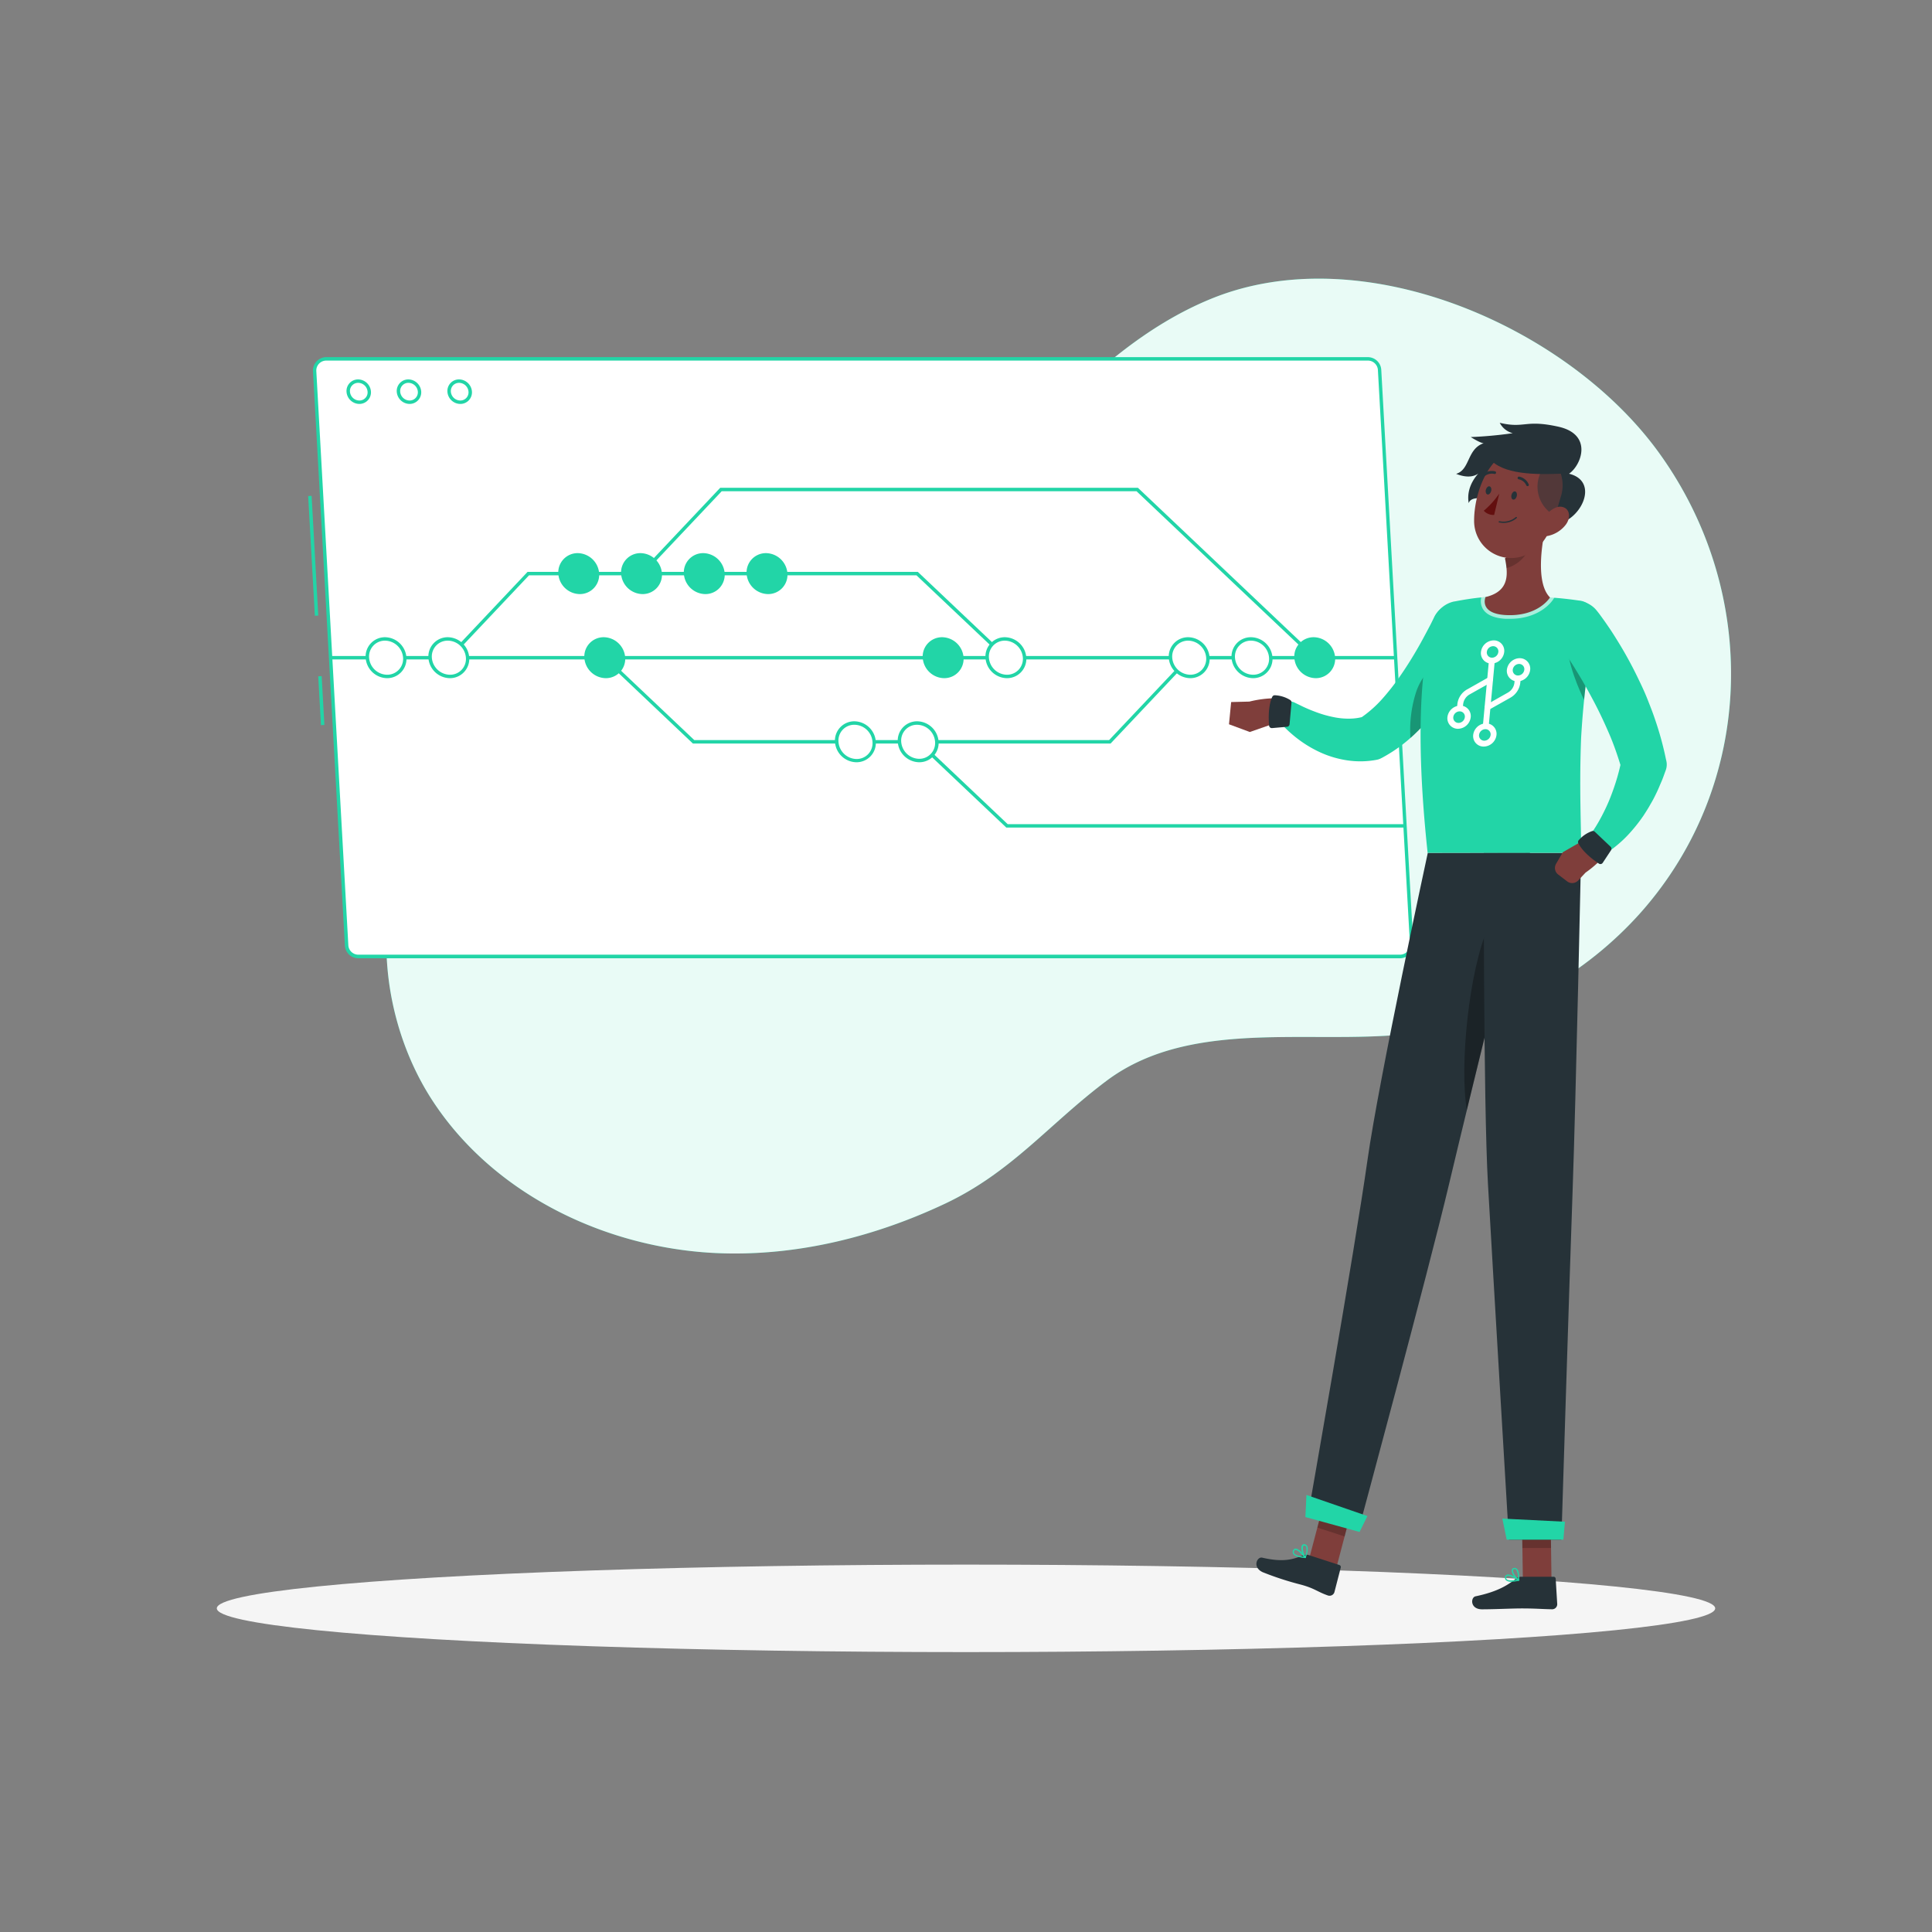 <svg xmlns="http://www.w3.org/2000/svg" viewBox="0 0 500 500"><rect x="0" y="0" width="500" height="500" fill="#808080" stroke="none"/><g id="freepik--background-simple--inject-47"><path d="M174.4,323.18c-24.86-3.91-48.44-17.09-62.25-38-17.59-26.61-17.6-68,10-87.71,12.09-8.64,26.61-13.06,40.71-17.74,21.29-7.07,42.4-15.1,61.62-26.67,18.27-11,31.35-28.69,46-43.87,12.48-12.94,26.35-25.09,43-31.88,39.18-16,92.18,7.15,115.81,39.8,26.15,36.13,25.13,85.48-4.68,119.07a96.25,96.25,0,0,1-54.35,30.57c-26.63,4.83-60.63-4.53-83.94,13-14.9,11.2-24.46,23.6-41.79,31.78-18,8.48-37.79,13.45-57.74,12.82A99.26,99.26,0,0,1,174.4,323.18Z" style="fill:#22D5A7"></path><path d="M174.4,323.18c-24.86-3.91-48.44-17.09-62.25-38-17.59-26.61-17.6-68,10-87.71,12.09-8.64,26.61-13.06,40.71-17.74,21.29-7.07,42.4-15.1,61.62-26.67,18.27-11,31.35-28.69,46-43.87,12.48-12.94,26.35-25.09,43-31.88,39.18-16,92.18,7.15,115.81,39.8,26.15,36.13,25.13,85.48-4.68,119.07a96.25,96.25,0,0,1-54.35,30.57c-26.63,4.83-60.63-4.53-83.94,13-14.9,11.2-24.46,23.6-41.79,31.78-18,8.48-37.79,13.45-57.74,12.82A99.26,99.26,0,0,1,174.4,323.18Z" style="fill:#fff;opacity:0.9"></path></g><g id="freepik--Shadow--inject-47"><ellipse id="freepik--path--inject-47" cx="250" cy="416.24" rx="193.89" ry="11.32" style="fill:#f5f5f5"></ellipse></g><g id="freepik--version-control--inject-47"><rect x="80.63" y="128.32" width="0.89" height="31.03" transform="translate(-7.89 4.74) rotate(-3.19)" style="fill:#22D5A7"></rect><rect x="82.72" y="174.99" width="0.89" height="12.66" transform="translate(-9.97 4.91) rotate(-3.19)" style="fill:#22D5A7"></rect><path d="M362.31,247.55H92.73a3,3,0,0,1-3-2.86L81.41,96.07a3,3,0,0,1,3-3.2H354a3,3,0,0,1,3,2.86l8.29,148.62A3,3,0,0,1,362.31,247.55Z" style="fill:#fff"></path><path d="M362.31,248H92.73a3.48,3.48,0,0,1-3.47-3.28L81,96.09a3.46,3.46,0,0,1,3.47-3.66H354a3.48,3.48,0,0,1,3.47,3.28l8.29,148.62a3.47,3.47,0,0,1-3.47,3.67ZM84.44,93.32A2.57,2.57,0,0,0,81.86,96l8.29,148.63a2.59,2.59,0,0,0,2.58,2.44H362.31a2.58,2.58,0,0,0,2.58-2.73L356.6,95.75A2.59,2.59,0,0,0,354,93.32Z" style="fill:#22D5A7"></path><path d="M93,104.54a3.37,3.37,0,0,1-3.32-3.15,3,3,0,0,1,3-3.2A3.38,3.38,0,0,1,96,101.34h0a3,3,0,0,1-3,3.2Zm-.3-5.46a2.13,2.13,0,0,0-1.56.66,2.09,2.09,0,0,0-.57,1.6A2.46,2.46,0,0,0,93,103.65a2.09,2.09,0,0,0,1.56-.66,2.06,2.06,0,0,0,.57-1.6h0A2.47,2.47,0,0,0,92.67,99.08Z" style="fill:#22D5A7"></path><path d="M106,104.54a3.38,3.38,0,0,1-3.32-3.15,3,3,0,0,1,3-3.2,3.39,3.39,0,0,1,3.33,3.15h0a3,3,0,0,1-.82,2.26A3,3,0,0,1,106,104.54Zm-.3-5.46a2.11,2.11,0,0,0-2.13,2.26,2.46,2.46,0,0,0,2.43,2.31,2.12,2.12,0,0,0,2.14-2.26h0A2.48,2.48,0,0,0,105.74,99.08Z" style="fill:#22D5A7"></path><path d="M119.12,104.54a3.38,3.38,0,0,1-3.33-3.15,3,3,0,0,1,.81-2.26,3,3,0,0,1,2.21-.94,3.39,3.39,0,0,1,3.33,3.15h0a3,3,0,0,1-3,3.2Zm-.31-5.46a2.14,2.14,0,0,0-1.56.66,2.17,2.17,0,0,0-.57,1.6,2.47,2.47,0,0,0,2.44,2.31,2.11,2.11,0,0,0,1.56-.66,2.14,2.14,0,0,0,.57-1.6A2.48,2.48,0,0,0,118.81,99.08Z" style="fill:#22D5A7"></path><rect x="85.55" y="169.77" width="275.65" height="0.89" style="fill:#22D5A7"></rect><polygon points="260.03 170.53 237.18 148.89 136.91 148.89 116.49 170.52 115.85 169.91 136.53 148 237.54 148 237.67 148.13 260.64 169.89 260.03 170.53" style="fill:#22D5A7"></polygon><polygon points="287.42 192.42 179.32 192.42 179.19 192.3 156.22 170.53 156.83 169.89 179.68 191.53 287.04 191.53 307.46 169.91 308.1 170.52 287.42 192.42" style="fill:#22D5A7"></polygon><polygon points="363.63 214.18 260.44 214.18 260.31 214.06 237.33 192.3 237.94 191.65 260.79 213.29 363.63 213.29 363.63 214.18" style="fill:#22D5A7"></polygon><path d="M104.78,170.21a4.54,4.54,0,0,1-4.58,4.85,5.2,5.2,0,0,1-5.13-4.85,4.54,4.54,0,0,1,4.59-4.85A5.19,5.19,0,0,1,104.78,170.21Z" style="fill:#fff"></path><path d="M100.2,175.51a5.65,5.65,0,0,1-5.57-5.27,5,5,0,0,1,5-5.33,5.65,5.65,0,0,1,5.56,5.28h0a5,5,0,0,1-5,5.32Zm-.54-9.71a4.1,4.1,0,0,0-4.14,4.39,4.74,4.74,0,0,0,4.68,4.43,4.09,4.09,0,0,0,3-1.28,4.13,4.13,0,0,0,1.12-3.1h0A4.76,4.76,0,0,0,99.66,165.8Z" style="fill:#22D5A7"></path><path d="M121,170.21a4.54,4.54,0,0,1-4.58,4.85,5.19,5.19,0,0,1-5.12-4.85,4.54,4.54,0,0,1,4.58-4.85A5.19,5.19,0,0,1,121,170.21Z" style="fill:#fff"></path><path d="M116.44,175.51a5.65,5.65,0,0,1-5.57-5.27,5,5,0,0,1,5-5.33,5.65,5.65,0,0,1,5.57,5.28h0a5,5,0,0,1-5,5.32Zm-.54-9.71a4.1,4.1,0,0,0-4.14,4.39,4.76,4.76,0,0,0,4.68,4.43,4.09,4.09,0,0,0,4.14-4.38h0A4.76,4.76,0,0,0,115.9,165.8Z" style="fill:#22D5A7"></path><path d="M226.24,192a4.54,4.54,0,0,1-4.58,4.86,5.2,5.2,0,0,1-5.12-4.86,4.54,4.54,0,0,1,4.58-4.85A5.18,5.18,0,0,1,226.24,192Z" style="fill:#fff"></path><path d="M221.66,197.27a5.65,5.65,0,0,1-5.57-5.27,5,5,0,0,1,5-5.33,5.65,5.65,0,0,1,5.57,5.28h0a5,5,0,0,1-5,5.32Zm-.54-9.7A4.08,4.08,0,0,0,217,192a4.76,4.76,0,0,0,4.68,4.43A4.09,4.09,0,0,0,225.8,192h0A4.75,4.75,0,0,0,221.12,187.57Z" style="fill:#22D5A7"></path><path d="M242.49,192a4.54,4.54,0,0,1-4.58,4.86,5.2,5.2,0,0,1-5.13-4.86,4.54,4.54,0,0,1,4.58-4.85A5.2,5.2,0,0,1,242.49,192Z" style="fill:#fff"></path><path d="M237.91,197.27a5.65,5.65,0,0,1-5.57-5.27,5,5,0,0,1,5-5.33,5.65,5.65,0,0,1,5.57,5.28,5,5,0,0,1-5,5.32Zm-.55-9.7a4.08,4.08,0,0,0-4.13,4.38,4.74,4.74,0,0,0,4.68,4.43A4.09,4.09,0,0,0,242,192,4.74,4.74,0,0,0,237.36,187.57Z" style="fill:#22D5A7"></path><polygon points="339.96 170.53 294.13 127.13 186.78 127.13 166.36 148.75 165.71 148.14 186.39 126.24 294.49 126.24 294.62 126.36 340.57 169.89 339.96 170.53" style="fill:#22D5A7"></polygon><ellipse cx="149.79" cy="148.45" rx="4.72" ry="4.99" transform="translate(-61.06 152.32) rotate(-45.79)" style="fill:#22D5A7"></ellipse><path d="M150.06,153.75a5.65,5.65,0,0,1-5.57-5.28,5,5,0,0,1,5-5.32,5.65,5.65,0,0,1,5.57,5.27,5,5,0,0,1-5,5.33Zm-.54-9.71a4.11,4.11,0,0,0-3,1.28,4.16,4.16,0,0,0-1.11,3.1,4.76,4.76,0,0,0,4.68,4.44,4.1,4.1,0,0,0,4.14-4.39A4.76,4.76,0,0,0,149.52,144Z" style="fill:#22D5A7"></path><ellipse cx="166.03" cy="148.45" rx="4.72" ry="4.99" transform="translate(-56.14 163.98) rotate(-45.8)" style="fill:#22D5A7"></ellipse><path d="M166.31,153.75a5.65,5.65,0,0,1-5.57-5.28,5,5,0,0,1,5-5.32,5.65,5.65,0,0,1,5.57,5.27h0a5,5,0,0,1-5,5.33Zm-.55-9.71a4.09,4.09,0,0,0-4.13,4.38,4.74,4.74,0,0,0,4.68,4.44,4.09,4.09,0,0,0,4.13-4.39h0A4.74,4.74,0,0,0,165.76,144Z" style="fill:#22D5A7"></path><ellipse cx="182.28" cy="148.45" rx="4.72" ry="4.99" transform="translate(-51.23 175.61) rotate(-45.79)" style="fill:#22D5A7"></ellipse><path d="M182.55,153.75a5.65,5.65,0,0,1-5.57-5.28,5,5,0,0,1,5-5.32,5.66,5.66,0,0,1,5.57,5.27h0a5.08,5.08,0,0,1-1.36,3.77A5,5,0,0,1,182.55,153.75ZM182,144a4.09,4.09,0,0,0-4.14,4.38,4.74,4.74,0,0,0,4.68,4.44,4.1,4.1,0,0,0,4.14-4.39h0A4.76,4.76,0,0,0,182,144Z" style="fill:#22D5A7"></path><path d="M203.38,148.45a4.55,4.55,0,0,1-4.59,4.85,5.19,5.19,0,0,1-5.12-4.85,4.54,4.54,0,0,1,4.58-4.86A5.21,5.21,0,0,1,203.38,148.45Z" style="fill:#22D5A7"></path><path d="M198.79,153.75a5.66,5.66,0,0,1-5.57-5.28,5,5,0,0,1,5-5.32,5.65,5.65,0,0,1,5.57,5.27,5,5,0,0,1-5,5.33Zm-.54-9.71a4.11,4.11,0,0,0-3,1.28,4.16,4.16,0,0,0-1.11,3.1,4.76,4.76,0,0,0,4.68,4.44,4.1,4.1,0,0,0,4.14-4.39A4.76,4.76,0,0,0,198.25,144Z" style="fill:#22D5A7"></path><path d="M249,170.21a4.54,4.54,0,0,1-4.58,4.85,5.19,5.19,0,0,1-5.13-4.85,4.54,4.54,0,0,1,4.58-4.85A5.2,5.2,0,0,1,249,170.21Z" style="fill:#22D5A7"></path><path d="M244.37,175.51a5.65,5.65,0,0,1-5.57-5.27,5,5,0,0,1,5-5.33,5.65,5.65,0,0,1,5.57,5.28,5,5,0,0,1-5,5.32Zm-.55-9.71a4.09,4.09,0,0,0-4.13,4.39,4.74,4.74,0,0,0,4.68,4.43,4.09,4.09,0,0,0,4.13-4.38A4.74,4.74,0,0,0,243.82,165.8Z" style="fill:#22D5A7"></path><path d="M161.38,170.21a4.54,4.54,0,0,1-4.59,4.85,5.19,5.19,0,0,1-5.12-4.85,4.54,4.54,0,0,1,4.58-4.85A5.2,5.2,0,0,1,161.38,170.21Z" style="fill:#22D5A7"></path><path d="M156.8,175.51a5.65,5.65,0,0,1-5.57-5.27,5,5,0,0,1,5-5.33,5.65,5.65,0,0,1,5.57,5.28,5,5,0,0,1-5,5.32Zm-.55-9.71a4.11,4.11,0,0,0-4.14,4.39,4.76,4.76,0,0,0,4.69,4.43,4.09,4.09,0,0,0,4.13-4.38A4.74,4.74,0,0,0,156.25,165.8Z" style="fill:#22D5A7"></path><path d="M265.19,170.21a4.54,4.54,0,0,1-4.58,4.85,5.2,5.2,0,0,1-5.13-4.85,4.54,4.54,0,0,1,4.59-4.85A5.19,5.19,0,0,1,265.19,170.21Z" style="fill:#fff"></path><path d="M260.61,175.51a5.65,5.65,0,0,1-5.57-5.27,5,5,0,0,1,5-5.33,5.66,5.66,0,0,1,5.57,5.28h0a5,5,0,0,1-5,5.32Zm-.54-9.71a4.1,4.1,0,0,0-4.14,4.39,4.74,4.74,0,0,0,4.68,4.43,4.11,4.11,0,0,0,3-1.28,4.16,4.16,0,0,0,1.11-3.1h0A4.76,4.76,0,0,0,260.07,165.8Z" style="fill:#22D5A7"></path><path d="M328.88,170.21a4.54,4.54,0,0,1-4.59,4.85,5.19,5.19,0,0,1-5.12-4.85,4.54,4.54,0,0,1,4.58-4.85A5.2,5.2,0,0,1,328.88,170.21Z" style="fill:#fff"></path><path d="M324.29,175.51a5.67,5.67,0,0,1-5.57-5.27,5.06,5.06,0,0,1,1.36-3.77,5,5,0,0,1,3.67-1.56,5.65,5.65,0,0,1,5.57,5.28h0a5,5,0,0,1-5,5.32Zm-.54-9.71a4.11,4.11,0,0,0-4.14,4.39,4.76,4.76,0,0,0,4.68,4.43,4.09,4.09,0,0,0,4.14-4.38h0A4.74,4.74,0,0,0,323.75,165.8Z" style="fill:#22D5A7"></path><path d="M312.63,170.21a4.54,4.54,0,0,1-4.58,4.85,5.19,5.19,0,0,1-5.12-4.85,4.54,4.54,0,0,1,4.58-4.85A5.19,5.19,0,0,1,312.63,170.21Z" style="fill:#fff"></path><path d="M308.05,175.51a5.65,5.65,0,0,1-5.57-5.27,5,5,0,0,1,5-5.33,5.65,5.65,0,0,1,5.57,5.28h0a5,5,0,0,1-5,5.32Zm-.54-9.71a4.1,4.1,0,0,0-4.14,4.39,4.76,4.76,0,0,0,4.68,4.43,4.11,4.11,0,0,0,3-1.28,4.16,4.16,0,0,0,1.11-3.1h0A4.76,4.76,0,0,0,307.51,165.8Z" style="fill:#22D5A7"></path><path d="M345.12,170.21a4.54,4.54,0,0,1-4.58,4.85,5.2,5.2,0,0,1-5.13-4.85,4.54,4.54,0,0,1,4.59-4.85A5.19,5.19,0,0,1,345.12,170.21Z" style="fill:#22D5A7"></path><path d="M340.54,175.51a5.65,5.65,0,0,1-5.57-5.27,5,5,0,0,1,5-5.33,5.65,5.65,0,0,1,5.56,5.28,5,5,0,0,1-5,5.32ZM340,165.8a4.1,4.1,0,0,0-4.14,4.39,4.74,4.74,0,0,0,4.68,4.43,4.09,4.09,0,0,0,3-1.28,4.13,4.13,0,0,0,1.12-3.1A4.76,4.76,0,0,0,340,165.8Z" style="fill:#22D5A7"></path></g><g id="freepik--Character--inject-47"><path d="M406.06,122.6c3.21-2.18,6.27-10.19-2.79-12.18-8.69-1.92-8.64.55-15.14-1a5.25,5.25,0,0,0,3.37,2.69,106.15,106.15,0,0,1-10.87,1s2.48,1.59,3.35,1.59c-4.38,1.5-3.48,6.86-7.14,7.93,4.76,1.9,6.4-.73,6.4-.73s-4,3.38-3.14,8.31c.84-2.68,7.37-.33,7.37-.33s8.15,6.35,14.81,5.83S414.26,124.61,406.06,122.6Z" style="fill:#263238"></path><polygon points="345.86 405.68 338.81 403.39 343.19 386.76 350.24 389.05 345.86 405.68" style="fill:#7f3e3b"></polygon><path d="M338.7,402.45l7.92,2.57a.54.54,0,0,1,.37.65l-1.65,6.4a1.31,1.31,0,0,1-1.64.85c-2.74-.94-3.39-1.82-6.92-2.79a79.4,79.4,0,0,1-10-3.25c-2.76-1.29-1.44-4.07-.13-3.76,5.89,1.36,8.23.29,10.73-.63A2.16,2.16,0,0,1,338.7,402.45Z" style="fill:#263238"></path><polygon points="350.24 389.06 343.19 386.76 340.93 395.34 347.99 397.63 350.24 389.06" style="opacity:0.2"></polygon><path d="M369.51,220.72s-12.66,58.55-15.62,79.6c-3.25,23.05-15.46,92.27-15.46,92.27l13.09,3.62s18.14-67.13,23.44-89.54c5.75-24.33,21-86,21-86Z" style="fill:#263238"></path><path d="M385.15,239.92c-5,11.34-7.47,36-5.53,47.35,3.54-14.55,7.8-31.85,11.09-45.16C389.6,238.25,387.76,234,385.15,239.92Z" style="opacity:0.3"></path><polygon points="351.85 396.47 337.83 392.61 338.11 386.9 353.89 392.35 351.85 396.47" style="fill:#22D5A7"></polygon><path d="M335.8,402.87a9.63,9.63,0,0,0,2,.36.18.18,0,0,0,.16-.28c-.18-.23-1.73-2.24-2.7-2.18a.65.65,0,0,0-.54.34,1,1,0,0,0-.08,1A2,2,0,0,0,335.8,402.87Zm1.59,0c-1.34-.16-2.26-.5-2.48-.93a.62.62,0,0,1,.07-.63.32.32,0,0,1,.26-.17C335.76,401.08,336.74,402.06,337.39,402.84Z" style="fill:#22D5A7"></path><path d="M337.73,403.22h.08a.2.2,0,0,0,.13-.11c0-.08.85-2.06.36-3a.85.85,0,0,0-.62-.45.66.66,0,0,0-.76.3c-.41.72.16,2.53.73,3.18Zm0-3.17a.5.5,0,0,1,.31.26,3.85,3.85,0,0,1-.27,2.39,3.52,3.52,0,0,1-.51-2.53c0-.09.14-.19.39-.14Z" style="fill:#22D5A7"></path><path d="M379.77,156.7a6.49,6.49,0,0,0-8.65,3.09l-.06.14c-.24.49-.58,1.19-.89,1.8l-1,1.89c-.67,1.25-1.34,2.52-2.05,3.75-1.41,2.48-2.91,4.89-4.49,7.19a61.91,61.91,0,0,1-5,6.42,30.57,30.57,0,0,1-5.2,4.61,13.34,13.34,0,0,1-2.88.39,19,19,0,0,1-4.55-.42,29.07,29.07,0,0,1-4.81-1.42c-.81-.3-1.63-.64-2.42-1-.4-.18-.81-.37-1.2-.57l-1.1-.53-.46-.23a3.22,3.22,0,0,0-3.83,5c.45.52.77.88,1.17,1.3s.77.77,1.17,1.15c.81.73,1.64,1.44,2.52,2.09a30.48,30.48,0,0,0,5.79,3.43,26,26,0,0,0,6.84,2,22.81,22.81,0,0,0,7.59-.14,4,4,0,0,0,1.18-.41l.35-.18a38.5,38.5,0,0,0,8.68-6.42,62,62,0,0,0,6.65-7.59,84.4,84.4,0,0,0,5.41-8.18c.81-1.4,1.6-2.81,2.33-4.26.37-.72.74-1.45,1.09-2.19s.67-1.44,1.05-2.34A6.5,6.5,0,0,0,379.77,156.7Z" style="fill:#22D5A7"></path><path d="M366.62,178.71c3.14-8.34,9.81-8.48,12.7-6.27-.21.39-.43.78-.65,1.17a84.91,84.91,0,0,1-5.15,7.91,65.35,65.35,0,0,1-6.27,7.38c-.72.71-1.46,1.41-2.23,2.09A32,32,0,0,1,366.62,178.71Z" style="opacity:0.3"></path><path d="M329.78,180.71a29,29,0,0,0-6.44.86l-4.72.12-.56,5.75,5.39,2,6-2.09a4.18,4.18,0,0,0,2.54-2.81h0C332.57,182.71,331.46,180.76,329.78,180.71Z" style="fill:#7f3e3b"></path><path d="M333.9,181.16a8.21,8.21,0,0,0-4-1.23.7.7,0,0,0-.64.41c-1.11,2.43-.95,5.95-.82,7.44a.71.71,0,0,0,.78.65l3.86-.34a.73.73,0,0,0,.66-.65l.5-5.6A.73.73,0,0,0,333.9,181.16Z" style="fill:#263238"></path><polygon points="401.53 408.92 394.12 408.92 393.86 391.75 401.28 391.75 401.53 408.92" style="fill:#7f3e3b"></polygon><path d="M393.73,408.06h8.33a.53.53,0,0,1,.55.51l.4,6.59a1.32,1.32,0,0,1-1.29,1.32c-2.9-.05-4.29-.22-8-.22-2.26,0-7,.23-10.15.23s-3-3.08-1.71-3.36c5.92-1.24,8.45-3,10.54-4.61A2.09,2.09,0,0,1,393.73,408.06Z" style="fill:#263238"></path><polygon points="401.28 391.76 393.86 391.76 394 400.61 401.41 400.61 401.28 391.76" style="opacity:0.2"></polygon><path d="M384,220.72s-.12,64.41,1.08,85.64c1.32,23.24,5.43,92.11,5.43,92.11h13.57s2.08-67,2.9-90c.89-25,2.21-87.75,2.21-87.75Z" style="fill:#263238"></path><polygon points="404.6 398.47 389.93 398.47 388.81 393.01 405 393.82 404.6 398.47" style="fill:#22D5A7"></polygon><path d="M391.1,409.35a9.51,9.51,0,0,0,2-.26.19.19,0,0,0,.13-.14.19.19,0,0,0-.07-.17c-.24-.17-2.34-1.6-3.24-1.24a.67.67,0,0,0-.41.48,1,1,0,0,0,.22.94A2,2,0,0,0,391.1,409.35Zm1.5-.51c-1.32.26-2.3.22-2.65-.12a.64.64,0,0,1-.12-.62.3.3,0,0,1,.19-.24C390.51,407.67,391.74,408.29,392.6,408.84Z" style="fill:#22D5A7"></path><path d="M393,409.09a.12.12,0,0,0,.08,0,.16.16,0,0,0,.09-.14c0-.09.17-2.22-.57-2.94a.9.9,0,0,0-.74-.24.66.66,0,0,0-.62.52c-.17.81.93,2.36,1.67,2.8A.15.15,0,0,0,393,409.09Zm-1-3a.53.53,0,0,1,.37.15,3.9,3.9,0,0,1,.48,2.36c-.64-.55-1.38-1.73-1.26-2.26,0-.1.07-.22.33-.25Z" style="fill:#22D5A7"></path><path d="M412.87,160.94a4.72,4.72,0,0,0-4-5.5h-.08c-2.39-.35-5.39-.71-8.33-.85a147.89,147.89,0,0,0-16.85,0c-2.59.24-5.12.67-7.14,1.06l-.08,0a7.11,7.11,0,0,0-5.4,4.94c-2.41,8.15-5.3,24.79-1.52,60.12h39.65c.28-3.54-.51-15.06.07-29.73A234.86,234.86,0,0,1,412.87,160.94Z" style="fill:#22D5A7"></path><line x1="386.3" y1="168.72" x2="384.31" y2="190.2" style="fill:#22D5A7"></line><path d="M384.23,191a.69.69,0,0,1-.69-.76l2-21.48a.85.85,0,0,1,.83-.76.68.68,0,0,1,.69.76l-2,21.48A.86.86,0,0,1,384.23,191Z" style="fill:#fff"></path><path d="M388.55,168.72a2.52,2.52,0,0,1-2.46,2.25,2,2,0,0,1-2-2.25,2.51,2.51,0,0,1,2.46-2.25A2,2,0,0,1,388.55,168.72Z" style="fill:#22D5A7"></path><path d="M386,171.73a2.7,2.7,0,0,1-2.73-3,3.38,3.38,0,0,1,3.29-3,2.7,2.7,0,0,1,2.73,3A3.37,3.37,0,0,1,386,171.73Zm.42-4.5a1.66,1.66,0,0,0-1.63,1.49,1.34,1.34,0,0,0,1.35,1.49,1.67,1.67,0,0,0,1.63-1.49A1.34,1.34,0,0,0,386.44,167.23Z" style="fill:#fff"></path><path d="M386.56,190.2a2.53,2.53,0,0,1-2.46,2.25,2,2,0,0,1-2.05-2.25,2.52,2.52,0,0,1,2.46-2.25A2,2,0,0,1,386.56,190.2Z" style="fill:#22D5A7"></path><path d="M384,193.21a2.7,2.7,0,0,1-2.74-3,3.38,3.38,0,0,1,3.29-3,2.7,2.7,0,0,1,2.74,3A3.38,3.38,0,0,1,384,193.21Zm.41-4.5a1.68,1.68,0,0,0-1.63,1.49,1.34,1.34,0,0,0,1.36,1.49,1.68,1.68,0,0,0,1.63-1.49A1.34,1.34,0,0,0,384.44,188.71Z" style="fill:#fff"></path><path d="M385,183l5.59-3.15a4.16,4.16,0,0,0,2.13-3.22l.31-3.32" style="fill:#22D5A7"></path><path d="M384.9,183.77a.68.68,0,0,1-.62-.37.81.81,0,0,1,.36-1l5.59-3.15a3.36,3.36,0,0,0,1.7-2.57l.31-3.31a.86.86,0,0,1,.83-.77.69.69,0,0,1,.69.77l-.31,3.31a5.09,5.09,0,0,1-2.56,3.88l-5.59,3.15A.85.85,0,0,1,384.9,183.77Z" style="fill:#fff"></path><path d="M395.25,173.32a2.53,2.53,0,0,1-2.46,2.26,2,2,0,0,1-2.05-2.26,2.53,2.53,0,0,1,2.47-2.25A2,2,0,0,1,395.25,173.32Z" style="fill:#22D5A7"></path><path d="M392.72,176.34a2.71,2.71,0,0,1-2.74-3,3.39,3.39,0,0,1,3.3-3,2.71,2.71,0,0,1,2.73,3A3.37,3.37,0,0,1,392.72,176.34Zm.42-4.51a1.68,1.68,0,0,0-1.64,1.5,1.35,1.35,0,0,0,1.36,1.49,1.68,1.68,0,0,0,1.63-1.49A1.34,1.34,0,0,0,393.14,171.83Z" style="fill:#fff"></path><path d="M385.63,175.9l-5.58,3.15a4.2,4.2,0,0,0-2.13,3.22l-.31,3.32" style="fill:#22D5A7"></path><path d="M377.54,186.35a.68.68,0,0,1-.69-.76l.31-3.32a5,5,0,0,1,2.56-3.87l5.58-3.15a.73.73,0,0,1,1,.26.82.82,0,0,1-.36,1.05l-5.59,3.15a3.33,3.33,0,0,0-1.69,2.56l-.31,3.32A.85.85,0,0,1,377.54,186.35Z" style="fill:#fff"></path><path d="M375.35,185.59a2.53,2.53,0,0,1,2.47-2.25,2,2,0,0,1,2,2.25,2.53,2.53,0,0,1-2.46,2.26A2,2,0,0,1,375.35,185.59Z" style="fill:#22D5A7"></path><path d="M377.33,188.61a2.72,2.72,0,0,1-2.74-3,3.39,3.39,0,0,1,3.3-3,2.7,2.7,0,0,1,2.73,3A3.38,3.38,0,0,1,377.33,188.61Zm.42-4.51a1.68,1.68,0,0,0-1.64,1.49,1.35,1.35,0,0,0,1.36,1.5,1.68,1.68,0,0,0,1.63-1.5A1.34,1.34,0,0,0,377.75,184.1Z" style="fill:#fff"></path><path d="M412.49,163.12c-.82,4.74-1.84,11.19-2.53,18,0,0-3.62-7.1-4.28-13.17S410.19,161.42,412.49,163.12Z" style="opacity:0.3"></path><path d="M415.19,221.54a28.54,28.54,0,0,1-4.86,4.3l-1.87,2a2.14,2.14,0,0,1-2.88.26l-2.32-1.77a2.14,2.14,0,0,1-.55-2.78l1.75-3,5.53-3.18a4.18,4.18,0,0,1,3.78-.07h0C415.52,218.13,416.26,220.25,415.19,221.54Z" style="fill:#7f3e3b"></path><path d="M431.25,196.93l-.12-.52A82.3,82.3,0,0,0,428.26,186c-.56-1.69-1.23-3.34-1.88-5s-1.39-3.26-2.16-4.85a104,104,0,0,0-5-9.32c-.92-1.5-1.84-3-2.84-4.46-.5-.73-1-1.46-1.53-2.19s-1-1.41-1.69-2.24a6.5,6.5,0,0,0-10.38,7.81l.13.18c.35.49.84,1.17,1.26,1.79l1.31,1.94c.85,1.31,1.71,2.64,2.53,4,1.66,2.68,3.19,5.44,4.65,8.22s2.77,5.63,4,8.5c1.05,2.5,1.91,5,2.71,7.59-.26,1.12-.54,2.25-.87,3.36-.5,1.7-1.08,3.36-1.72,5s-1.4,3.26-2.22,4.83c-.42.79-.84,1.57-1.3,2.31-.22.39-.46.75-.69,1.11l-.35.53a3.29,3.29,0,0,0-.27.44l-.41,2a2.91,2.91,0,0,0,4.49,3l.82-.55.7-.51c.45-.35.89-.7,1.31-1.06a30.56,30.56,0,0,0,2.4-2.28,42.08,42.08,0,0,0,4.11-5.12c.58-.91,1.19-1.83,1.71-2.79a32,32,0,0,0,1.54-2.89c.5-1,.89-2,1.33-3s.76-2,1.14-3A4.27,4.27,0,0,0,431.25,196.93Z" style="fill:#22D5A7"></path><path d="M412,215.1a8.15,8.15,0,0,0-3.45,2.37.7.7,0,0,0-.08.76c1.21,2.38,4.06,4.44,5.32,5.27a.71.71,0,0,0,1-.21l2.14-3.24a.72.72,0,0,0-.11-.92l-4.08-3.87A.7.7,0,0,0,412,215.1Z" style="fill:#263238"></path><g style="opacity:0.6"><path d="M400.49,154.58a147.71,147.71,0,0,0-16.84,0l-.28,0a4,4,0,0,0,.43,3.07c.94,1.5,2.91,2.34,5.87,2.5l1.11,0c8.05,0,11.09-4.86,11.22-5.07l.28-.45Z" style="fill:#fff"></path></g><path d="M384.45,154.52c4.9-1.16,5.76-4.19,5.43-7.52a19.92,19.92,0,0,0-.39-2.48l6.14-5.1,4.51-3.74c-1.25,5.43-2.66,15.32,1,18.94,0,0-3,5-11.43,4.56C382.64,158.79,384.45,154.52,384.45,154.52Z" style="fill:#7f3e3b"></path><path d="M389.49,144.52a19.92,19.92,0,0,1,.39,2.48c2.29-.46,5.35-2.9,5.67-5.24a10.66,10.66,0,0,0,.08-2.34Z" style="opacity:0.2"></path><path d="M403.94,128.56c-2.13,7.06-3,11.29-7.52,14.24a9.59,9.59,0,0,1-14.92-8.11c0-6.73,3.46-17.15,11.18-18.59A9.7,9.7,0,0,1,403.94,128.56Z" style="fill:#7f3e3b"></path><path d="M405,122.55c-5.71.24-15,.62-19-3.3,5.76-5,9.47-5.62,13.84-4.83S405,122.55,405,122.55Z" style="fill:#263238"></path><path d="M398.94,121.87a8.52,8.52,0,0,0,4.12,11.9,16.35,16.35,0,0,0,1.79-12.08Z" style="fill:#263238;opacity:0.5"></path><path d="M405.11,135.93a7.91,7.91,0,0,1-4.55,2.77c-2.27.41-2.8-1.69-1.67-3.74,1-1.84,3.43-4.27,5.47-3.76S406.56,134.14,405.11,135.93Z" style="fill:#7f3e3b"></path><path d="M392.55,128.38c-.14.58-.56,1-.95.91s-.58-.61-.44-1.19.56-1,.94-.92S392.68,127.79,392.55,128.38Z" style="fill:#263238"></path><path d="M385.92,127.05c-.14.58-.56,1-.94.92s-.59-.61-.45-1.19.56-1,.94-.92S386.06,126.47,385.92,127.05Z" style="fill:#263238"></path><path d="M388,127.76a22.22,22.22,0,0,1-4,4.42,3.42,3.42,0,0,0,2.68,1.09Z" style="fill:#630f0f"></path><path d="M388.68,135.31a5.13,5.13,0,0,0,3.85-1.24.16.16,0,0,0,0-.24.18.18,0,0,0-.25,0,4.89,4.89,0,0,1-4.22,1.05.17.17,0,0,0-.2.14.18.18,0,0,0,.13.21Z" style="fill:#263238"></path><path d="M395.28,125.81a.33.33,0,0,0,.17,0,.34.34,0,0,0,.18-.46,3.37,3.37,0,0,0-2.48-2,.34.34,0,0,0-.39.3.35.35,0,0,0,.3.4A2.67,2.67,0,0,1,395,125.6.35.35,0,0,0,395.28,125.81Z" style="fill:#263238"></path><path d="M383.88,123.31a.37.37,0,0,0,.32-.06,3,3,0,0,1,2.53-.6.35.35,0,0,0,.21-.67h0a3.63,3.63,0,0,0-3.17.72.35.35,0,0,0-.06.49A.38.38,0,0,0,383.88,123.31Z" style="fill:#263238"></path></g></svg>